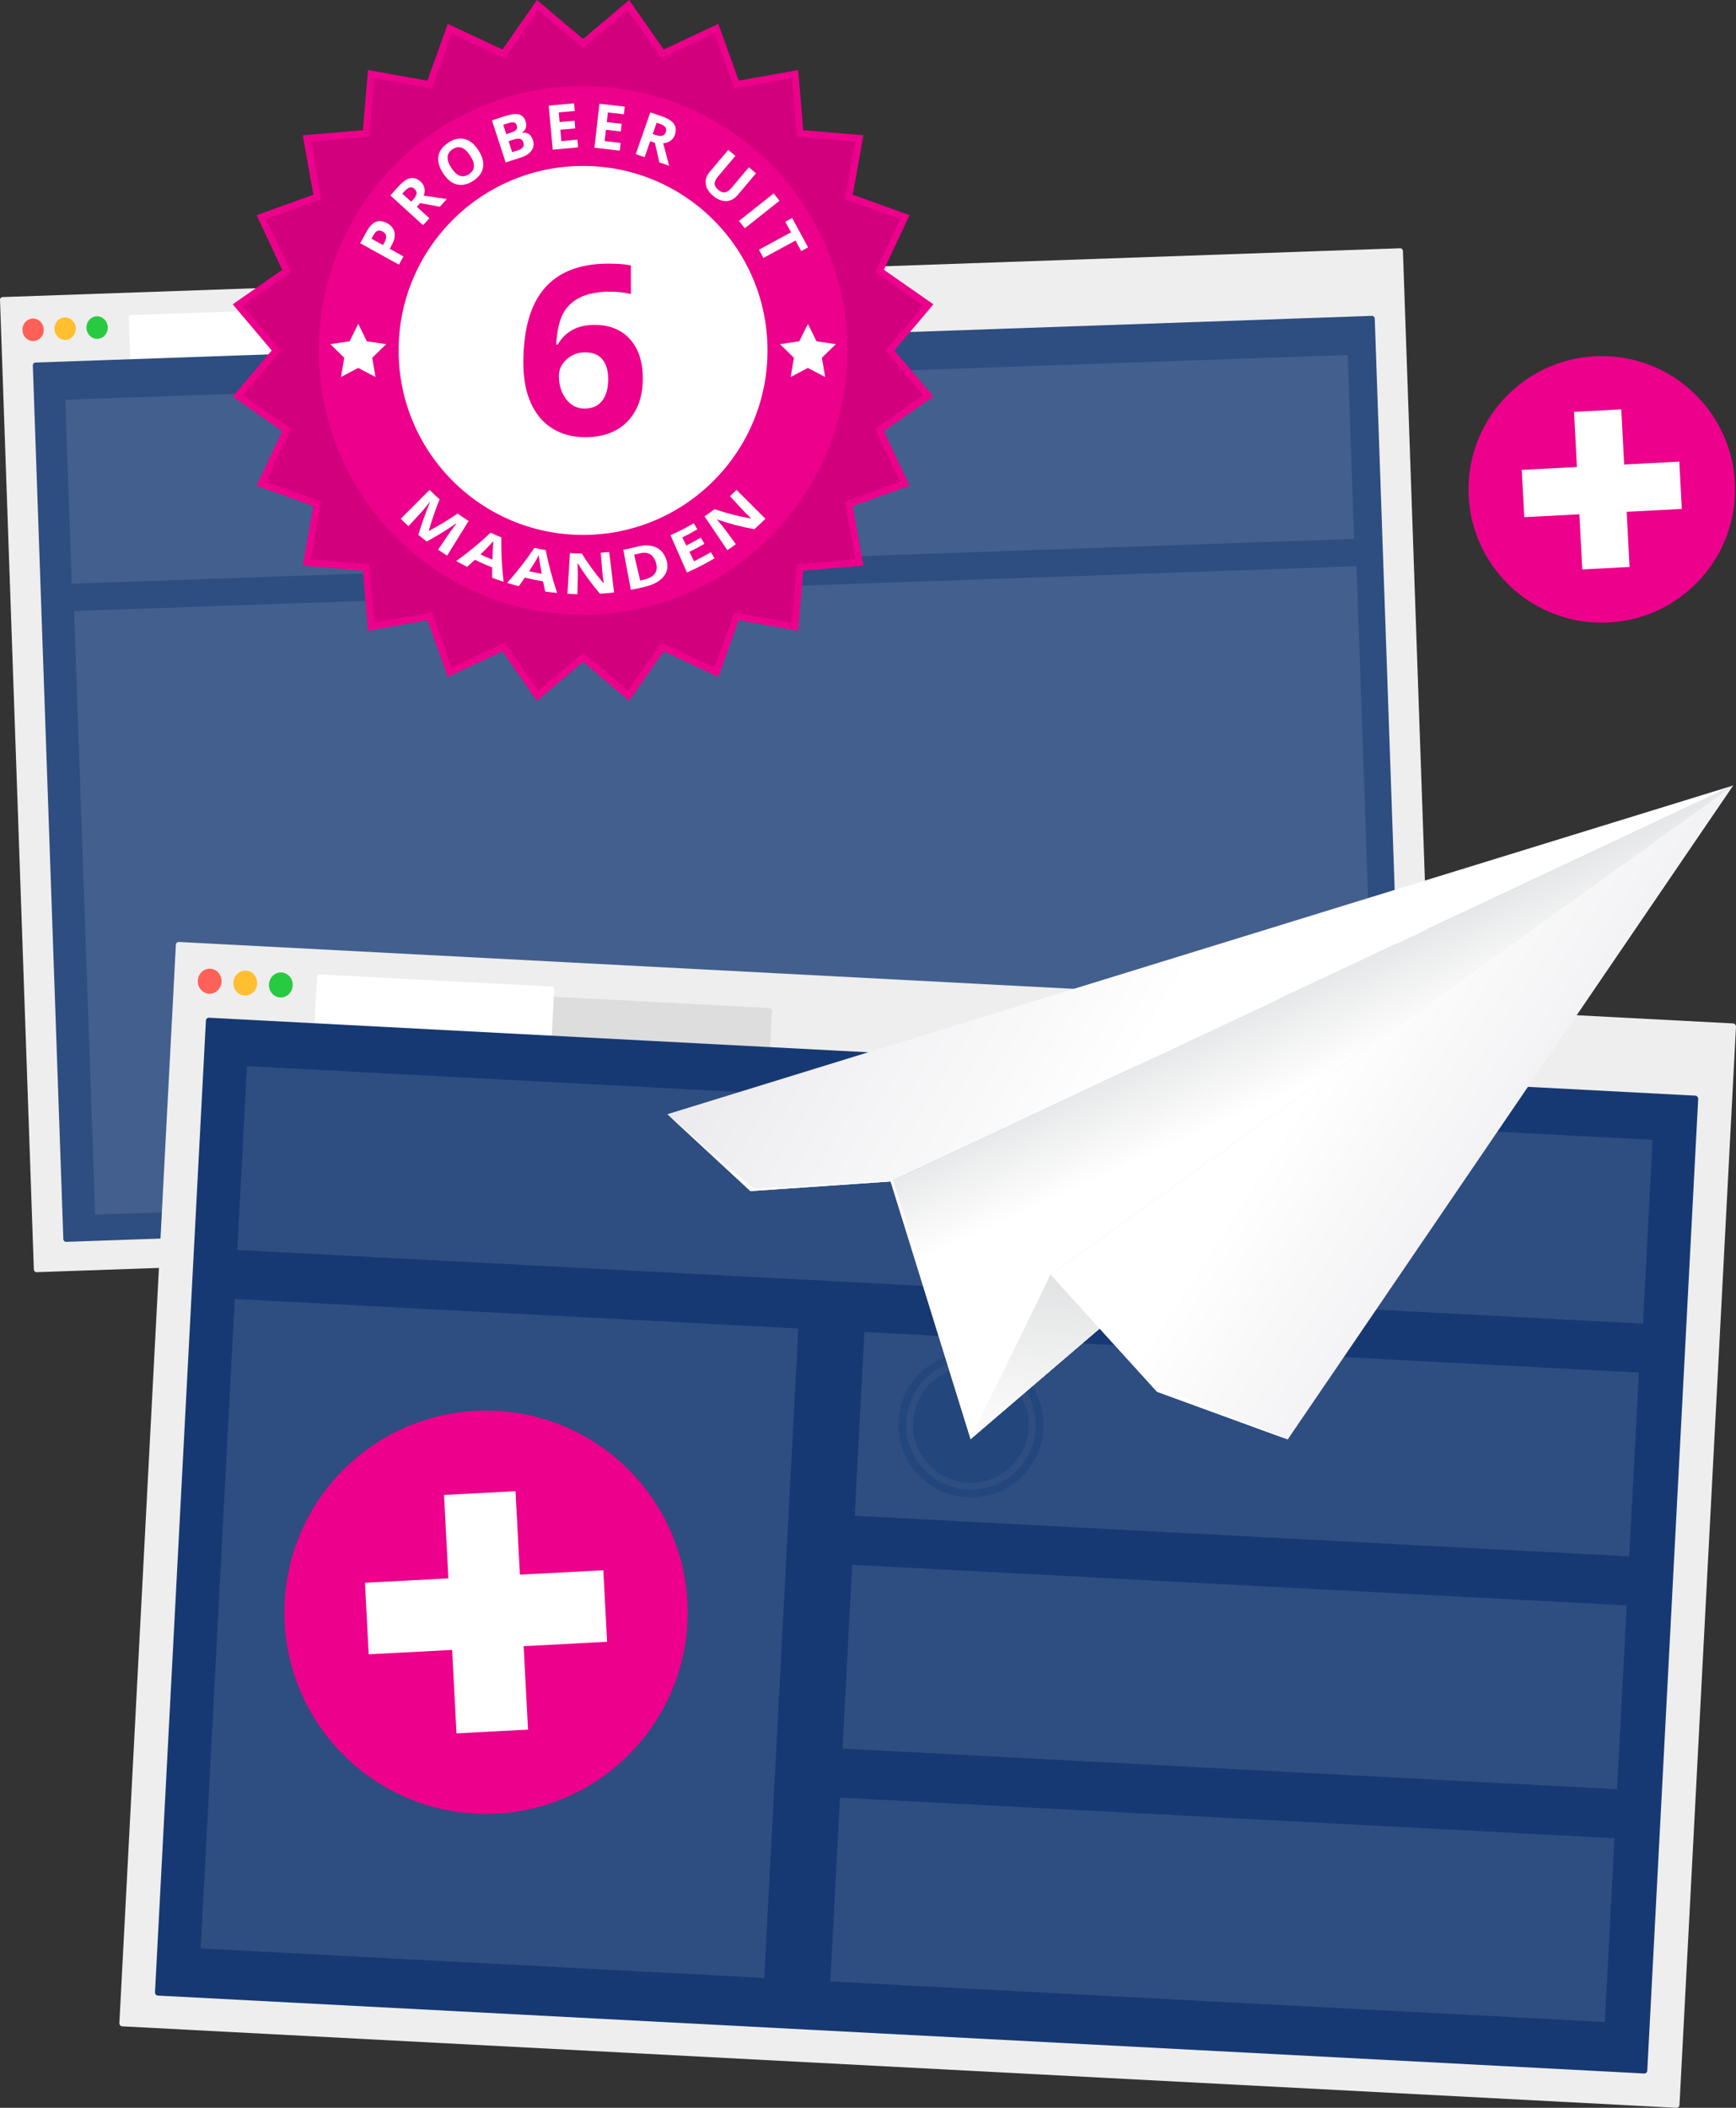 <?xml version="1.0" encoding="UTF-8"?><svg xmlns="http://www.w3.org/2000/svg" width="591.733" height="718.3" xmlns:xlink="http://www.w3.org/1999/xlink" viewBox="0 0 591.733 718.3"><rect x="0" y="0" width="591.733" height="718.3" fill="#333333" stroke="none"/><defs><style>.p{fill:url(#j);}.q{fill:url(#m);}.r{fill:url(#o);}.s{fill:url(#l);}.t{fill:#eee;}.u{fill:#ec008c;}.v{fill:#fff;}.w{fill:#ffbf2f;}.x{fill:#ff6058;}.y{fill:#ddd;}.z{fill:#173973;}.aa{fill:#23477c;}.ab{fill:#435f8e;}.ac{fill:#28ca41;}.ad{fill:#2e4d81;}.ae{fill:#d2007c;stroke:#ec008c;stroke-width:2.382px;}.ae,.af{stroke-miterlimit:10;}.ag{fill:url(#k);}.ag,.ah{mix-blend-mode:multiply;}.ah{fill:url(#n);}.af{fill:none;stroke:#23477c;stroke-width:2.66px;}.ai{isolation:isolate;}</style><linearGradient id="j" x1="480.992" y1="454.107" x2="438.545" y2="304.757" gradientUnits="userSpaceOnUse"><stop offset="0" stop-color="#d4d1d8"/><stop offset="1" stop-color="#fff"/></linearGradient><linearGradient id="k" x1="454.682" y1="365.563" x2="441.581" y2="336.741" gradientUnits="userSpaceOnUse"><stop offset="0" stop-color="#fff"/><stop offset="1" stop-color="#e6e7e8"/></linearGradient><linearGradient id="l" x1="167.862" y1="184.957" x2="407.507" y2="327.421" xlink:href="#j"/><linearGradient id="m" x1="338.473" y1="395.907" x2="461.096" y2="379.007" xlink:href="#j"/><linearGradient id="n" x1="455.062" y1="499.762" x2="458.275" y2="432.293" gradientUnits="userSpaceOnUse"><stop offset="0" stop-color="#fff"/><stop offset="1" stop-color="#dedfe0"/></linearGradient><linearGradient id="o" x1="647.269" y1="471.375" x2="459.927" y2="349.799" gradientUnits="userSpaceOnUse"><stop offset="0" stop-color="#d4d1d8"/><stop offset="1" stop-color="#fff"/></linearGradient></defs><g class="ai"><g id="b"><g id="c"><rect class="t" x="5.626" y="92.817" width="478.489" height="332.499" rx=".893" ry=".893" transform="translate(-8.892 8.704) rotate(-2)"/><path class="y" d="m112.028,106.869h70.985c.493,0,.893.4.893.893v14.454h-72.771v-14.454c0-.493.4-.893.893-.893Z" transform="translate(-3.908 5.218) rotate(-2)"/><path class="v" d="m45.012,106.138h70.985c.493,0,.893.4.893.893v14.454H44.119v-14.454c0-.493.4-.893.893-.893Z" transform="translate(-3.923 2.879) rotate(-2)"/><rect class="ad" x="16.25" y="115.5" width="457.685" height="299.836" rx=".907" ry=".907" transform="translate(-9.114 8.716) rotate(-2)"/><rect class="ab" x="23.216" y="128.574" width="437.402" height="62.724" transform="translate(-5.434 8.54) rotate(-2)"/><rect class="ab" x="28.713" y="200.53" width="437.402" height="205.845" transform="translate(-10.44 8.82) rotate(-2)"/><ellipse class="x" cx="11.28" cy="112.39" rx="3.639" ry="3.837" transform="translate(-3.916 .462) rotate(-2)"/><ellipse class="w" cx="22.189" cy="112.009" rx="3.639" ry="3.837" transform="translate(-3.896 .843) rotate(-2)"/><ellipse class="ac" cx="33.098" cy="111.628" rx="3.639" ry="3.837" transform="translate(-3.876 1.223) rotate(-2)"/><g id="d"><g id="e"><g id="f"><polygon class="v" points="303.322 119.419 316.41 103.935 299.784 92.339 308.404 73.993 289.331 67.127 292.891 47.172 272.691 45.47 270.99 25.271 251.035 28.831 244.169 9.758 225.824 18.379 214.228 1.754 198.744 14.841 183.26 1.754 171.664 18.379 153.317 9.759 146.452 28.832 126.497 25.272 124.795 45.472 104.596 47.174 108.156 67.129 89.083 73.995 97.704 92.34 81.078 103.935 94.166 119.419 81.078 134.904 97.704 146.5 89.084 164.846 108.157 171.712 104.597 191.667 124.797 193.368 126.499 213.568 146.454 210.008 153.32 229.08 171.664 220.459 183.26 237.085 198.744 223.998 214.228 237.085 225.825 220.459 244.171 229.08 251.036 210.007 270.992 213.566 272.693 193.367 292.893 191.665 289.332 171.71 308.405 164.844 299.784 146.499 316.41 134.904 303.322 119.419"/><polygon class="ae" points="303.322 119.419 316.41 103.935 299.784 92.339 308.404 73.993 289.331 67.127 292.891 47.172 272.691 45.47 270.99 25.271 251.035 28.831 244.169 9.758 225.824 18.379 214.228 1.754 198.744 14.841 183.26 1.754 171.664 18.379 153.317 9.759 146.452 28.832 126.497 25.272 124.795 45.472 104.596 47.174 108.156 67.129 89.083 73.995 97.704 92.34 81.078 103.935 94.166 119.419 81.078 134.904 97.704 146.5 89.084 164.846 108.157 171.712 104.597 191.667 124.797 193.368 126.499 213.568 146.454 210.008 153.32 229.08 171.664 220.459 183.26 237.085 198.744 223.998 214.228 237.085 225.825 220.459 244.171 229.08 251.036 210.007 270.992 213.566 272.693 193.367 292.893 191.665 289.332 171.71 308.405 164.844 299.784 146.499 316.41 134.904 303.322 119.419"/><circle class="u" cx="198.744" cy="119.419" r="90.115"/><circle class="v" cx="198.744" cy="119.419" r="62.87"/><polygon class="v" points="122.108 110.358 125.052 116.323 131.636 117.28 126.872 121.924 127.997 128.481 122.108 125.385 116.219 128.481 117.344 121.924 112.58 117.28 119.163 116.323 122.108 110.358"/><polygon class="v" points="275.38 110.358 278.325 116.323 284.909 117.28 280.145 121.924 281.269 128.481 275.38 125.385 269.492 128.481 270.616 121.924 265.852 117.28 272.436 116.323 275.38 110.358"/></g><g id="g"><g id="h"><path class="v" d="m131.94,76.041c1.423.786,2.263,1.832,2.523,3.136.263,1.304-.06,2.775-.964,4.412l-.666,1.201,4.697,2.597-1.55,2.799-13.203-7.301,2.333-4.217c.887-1.602,1.905-2.629,3.055-3.082,1.151-.452,2.409-.299,3.775.455h0Zm-1.401,7.481l.51-.922c.475-.861.662-1.599.558-2.214-.101-.616-.479-1.103-1.131-1.463-.656-.363-1.239-.452-1.75-.268-.51.185-.979.661-1.401,1.425l-.704,1.274s3.917,2.168,3.917,2.168Z"/><path class="v" d="m142.079,70.479l4.285,3.893-2.152,2.368-11.165-10.147,2.957-3.253c1.379-1.516,2.675-2.388,3.892-2.615,1.214-.225,2.383.173,3.508,1.195.656.597,1.074,1.309,1.258,2.135.184.827.12,1.704-.193,2.629,4.038.601,6.656.979,7.85,1.138l-2.386,2.626-6.706-1.228-1.147,1.26h0Zm-1.924-1.748l.694-.764c.681-.75,1.058-1.415,1.131-1.998.076-.583-.155-1.117-.691-1.604-.529-.48-1.071-.64-1.626-.48s-1.179.623-1.873,1.387l-.653.718,3.017,2.741h0Z"/><path class="v" d="m163.073,51.212c1.36,2.093,1.886,4.041,1.578,5.84-.307,1.8-1.429,3.329-3.369,4.589s-3.794,1.664-5.562,1.214c-1.768-.452-3.337-1.729-4.706-3.835-1.366-2.106-1.892-4.052-1.572-5.84.32-1.786,1.452-3.312,3.397-4.575,1.943-1.263,3.794-1.669,5.553-1.219,1.756.45,3.315,1.726,4.681,3.825h0Zm-9.235,5.998c.919,1.413,1.879,2.304,2.881,2.67,1.002.368,2.035.204,3.103-.49,2.139-1.39,2.285-3.507.437-6.351-1.851-2.851-3.841-3.584-5.968-2.201-1.068.694-1.642,1.575-1.715,2.646-.076,1.07.345,2.312,1.261,3.725Z"/><path class="v" d="m167.678,41.026l4.462-1.458c2.035-.664,3.603-.856,4.713-.577,1.106.279,1.867,1.049,2.279,2.31.279.857.307,1.626.086,2.307-.222.68-.65,1.185-1.28,1.513l.032.098c.976-.093,1.756.071,2.339.496s1.027,1.098,1.328,2.02c.425,1.307.285,2.483-.418,3.523-.707,1.041-1.87,1.827-3.493,2.356l-5.366,1.751-4.681-14.341h0Zm4.893,4.687l1.765-.577c.824-.269,1.379-.591,1.667-.967.285-.376.333-.859.14-1.447-.177-.55-.507-.878-.989-.986-.479-.108-1.154-.019-2.025.265l-1.597.523,1.04,3.188h0Zm.789,2.412l1.22,3.738,1.981-.646c.837-.274,1.404-.635,1.696-1.085.295-.452.336-1.006.12-1.667-.39-1.19-1.433-1.509-3.135-.954l-1.883.615h0Z"/><path class="v" d="m197.051,50.222l-8.652.789-1.369-15.024,8.652-.789.238,2.61-5.467.499.301,3.299,5.087-.464.238,2.61-5.087.464.352,3.874,5.467-.499.241,2.631h0Z"/><path class="v" d="m211.256,51.331l-8.633-.981,1.699-14.991,8.636.981-.298,2.604-5.454-.618-.374,3.291,5.077.575-.298,2.605-5.074-.577-.441,3.865,5.458.62-.298,2.626h0Z"/><path class="v" d="m221.629,48.111l-1.905,5.465-3.023-1.052,4.97-14.246,4.152,1.447c1.933.675,3.245,1.528,3.927,2.556.685,1.028.773,2.261.273,3.697-.292.838-.783,1.502-1.471,1.995-.688.491-1.521.775-2.494.851,1.027,3.951,1.702,6.507,2.025,7.668l-3.35-1.169-1.496-6.651s-1.607-.561-1.607-.561Zm.856-2.456l.976.341c.954.333,1.715.418,2.279.26.567-.16.97-.582,1.208-1.263.234-.675.171-1.238-.197-1.686-.364-.447-1.033-.841-2.006-1.181l-.916-.32s-1.344,3.849-1.344,3.849Z"/><path class="v" d="m257.693,59.052l-6.291,7.464c-.719.853-1.537,1.439-2.459,1.759s-1.889.347-2.897.081c-1.011-.265-2.006-.813-2.989-1.642-1.483-1.25-2.317-2.602-2.494-4.054-.181-1.452.285-2.838,1.398-4.158l6.266-7.432,2.437,2.055-5.952,7.061c-.748.889-1.119,1.692-1.112,2.409.006.718.425,1.425,1.249,2.12.799.673,1.556.954,2.269.84s1.445-.62,2.2-1.513l5.939-7.045,2.437,2.055h0Z"/><path class="v" d="m251.89,75.284l11.818-9.375,1.987,2.505-11.818,9.375-1.987-2.505Z"/><path class="v" d="m260.231,87.902l-1.528-2.811,10.918-5.93-1.956-3.6,2.339-1.271,5.439,10.01-2.339,1.271-1.956-3.599s-10.918,5.93-10.918,5.93Z"/><path class="v" d="m142.589,182.248c1.151-3.772,2.468-7.458,3.943-11.045-.025-.023-.051-.047-.076-.07-1.4,1.728-2.344,2.87-2.846,3.416-1.459,1.586-2.919,3.172-4.378,4.758-.891-.821-1.769-1.664-2.634-2.528l9.829-9.829c1.109,1.109,2.244,2.175,3.404,3.199-1.392,3.498-2.63,7.088-3.71,10.758.019.015.039.031.059.046,3.394-1.829,6.657-3.815,9.782-5.942,1.237.879,2.495,1.715,3.772,2.509-2.443,3.938-4.886,7.877-7.329,11.815-1.039-.646-2.067-1.315-3.084-2.008,1.233-1.814,2.467-3.628,3.7-5.442.175-.257.381-.55.619-.879.238-.329.887-1.19,1.942-2.589-.028-.019-.056-.038-.083-.057-3.201,2.212-6.549,4.277-10.036,6.181-.97-.741-1.927-1.505-2.872-2.291Z"/><path class="v" d="m167.75,196.896c-.022-1.187-.028-2.371-.018-3.553-1.981-.779-3.938-1.636-5.867-2.57-.865.807-1.743,1.604-2.635,2.39-1.249-.628-2.485-1.289-3.709-1.981,4.179-2.984,8.088-6.212,11.71-9.651,1.204.567,2.42,1.1,3.647,1.598-.077,4.992.182,10.048.785,15.133-1.313-.424-2.618-.879-3.913-1.367Zm.089-6.173c.077-3.206.219-4.998.247-5.414.033-.414.069-.737.108-.97-.548.645-1.966,2.219-4.427,4.601,1.344.633,2.702,1.227,4.072,1.782Z"/><path class="v" d="m185.842,201.573c-.268-1.155-.519-2.31-.754-3.466-2.076-.338-4.142-.753-6.193-1.246-.667.974-1.349,1.942-2.046,2.902-1.332-.341-2.657-.714-3.974-1.119,3.405-3.822,6.505-7.82,9.288-11.956,1.278.293,2.561.551,3.85.775.96,4.89,2.261,9.773,3.904,14.614-1.361-.137-2.719-.305-4.074-.505Zm-1.194-6.046c-.59-3.147-.823-4.926-.882-5.337-.054-.411-.085-.734-.096-.969-.395.747-1.439,2.588-3.32,5.443,1.426.326,2.86.614,4.298.864Z"/><path class="v" d="m209.315,201.886c-1.602.193-3.209.342-4.818.447-2.827-3.329-5.349-6.792-7.557-10.349-.032-.001-.065-.002-.097-.002.091,1.86.136,3.186.118,3.978-.048,2.18-.096,4.36-.143,6.54-1.133-.025-2.265-.071-3.397-.139.281-4.625.561-9.25.842-13.875,1.345.081,2.691.126,4.037.134,2.166,3.483,4.64,6.872,7.415,10.126.027-.002.055-.005.082-.007-.268-1.791-.427-3.059-.488-3.805-.179-2.186-.357-4.372-.536-6.558.958-.078,1.915-.174,2.87-.289.557,4.6,1.115,9.2,1.672,13.8Z"/><path class="v" d="m226.991,190.359c.802,2.14.67,4.074-.516,5.765-1.18,1.684-3.353,3.022-6.455,3.795-1.653.411-3.316.773-4.986,1.086-.859-4.554-1.718-9.107-2.576-13.661,1.559-.292,3.11-.635,4.651-1.028,2.401-.614,4.404-.629,6.131.051,1.72.678,2.997,1.978,3.752,3.993Zm-3.448,1.275c-.936-2.846-2.807-3.768-5.669-3.022-.572.147-1.145.288-1.719.422.688,2.938,1.375,5.877,2.063,8.815.518-.121,1.035-.246,1.551-.377,3.495-.897,4.728-2.955,3.775-5.838Z"/><path class="v" d="m243.553,190.264c-3.056,1.813-6.198,3.426-9.407,4.837-1.866-4.242-3.733-8.485-5.599-12.727,2.702-1.188,5.347-2.545,7.919-4.072.41.693.821,1.385,1.231,2.078-1.678.996-3.387,1.922-5.121,2.779.451.912.901,1.825,1.351,2.737,1.678-.829,3.333-1.72,4.961-2.675.407.695.814,1.39,1.22,2.085-1.677.983-3.383,1.902-5.112,2.756.529,1.072,1.058,2.143,1.587,3.215,1.94-.958,3.85-1.994,5.728-3.108.414.698.827,1.396,1.241,2.095Z"/><path class="v" d="m260.89,176.778c-1.23,1.23-2.487,2.416-3.769,3.557-4.399-.778-8.615-1.891-12.62-3.298-.027.02-.055.04-.082.06,1.212,1.415,2.059,2.436,2.528,3.075,1.292,1.757,2.584,3.514,3.876,5.271-.955.704-1.921,1.387-2.897,2.047-2.593-3.841-5.186-7.682-7.779-11.524,1.16-.785,2.303-1.607,3.427-2.465,3.928,1.368,8.063,2.443,12.376,3.185.022-.02.043-.04.065-.06-1.318-1.242-2.226-2.142-2.733-2.692-1.485-1.614-2.969-3.229-4.454-4.843.756-.696,1.5-1.41,2.233-2.143,3.276,3.276,6.553,6.553,9.829,9.829Z"/></g></g></g><g id="i"><path class="u" d="m178.386,123.7c0-11.415,2.413-19.911,7.24-25.488,4.826-5.577,12.054-8.365,21.679-8.365,3.288,0,5.865.198,7.734.592v9.745c-2.341-.526-4.655-.789-6.944-.789-4.183,0-7.596.631-10.24,1.894-2.642,1.262-4.621,3.131-5.937,5.603-1.316,2.473-2.091,5.984-2.327,10.534h.513c2.603-4.471,6.773-6.707,12.507-6.707,5.154,0,9.193,1.618,12.113,4.853,2.92,3.235,4.379,7.707,4.379,13.415,0,6.154-1.735,11.027-5.207,14.618-3.472,3.591-8.286,5.386-14.441,5.386-4.262,0-7.977-.987-11.146-2.96-3.17-1.973-5.616-4.853-7.339-8.641-1.723-3.787-2.584-8.351-2.584-13.691Zm20.833,15.545c2.604,0,4.603-.874,5.997-2.623s2.09-4.242,2.09-7.477c0-2.814-.65-5.031-1.952-6.649s-3.269-2.426-5.899-2.426c-2.473,0-4.584.803-6.333,2.406-1.748,1.605-2.623,3.473-2.623,5.603,0,3.131.821,5.774,2.466,7.93,1.643,2.157,3.729,3.236,6.254,3.236Z"/></g></g><rect class="t" x="49.954" y="334.631" width="532.511" height="370.039" rx=".994" ry=".994" transform="translate(27.629 -15.837) rotate(3)"/><path class="y" d="m182.799,341.44h78.999c.549,0,.994.445.994.994v16.086h-80.987v-16.086c0-.549.445-.994.994-.994Z" transform="translate(18.621 -11.154) rotate(3)"/><path class="v" d="m108.572,334.129h78.999c.549,0,.994.445.994.994v16.086h-80.987v-16.086c0-.549.445-.994.994-.994Z" transform="translate(18.137 -7.28) rotate(3)"/><rect class="z" x="61.16" y="359.869" width="509.359" height="333.688" rx="1.009" ry="1.009" transform="translate(27.998 -15.808) rotate(3)"/><ellipse class="x" cx="71.463" cy="334.378" rx="4.27" ry="4.049" transform="translate(-266.197 388.243) rotate(-87)"/><ellipse class="w" cx="83.594" cy="335.014" rx="4.27" ry="4.049" transform="translate(-255.336 400.96) rotate(-87)"/><ellipse class="ac" cx="95.725" cy="335.65" rx="4.27" ry="4.049" transform="translate(-244.474 413.678) rotate(-87)"/><rect class="ad" x="82.203" y="375.834" width="479.794" height="62.724" transform="translate(21.752 -16.299) rotate(3)"/><rect class="ad" x="292.804" y="460.785" width="264.364" height="62.724" transform="translate(26.34 -21.568) rotate(3)"/><rect class="ad" x="288.646" y="540.126" width="264.364" height="62.724" transform="translate(30.486 -21.241) rotate(3)"/><rect class="ad" x="284.488" y="619.468" width="264.364" height="62.724" transform="translate(34.633 -20.915) rotate(3)"/><rect class="ad" x="74.084" y="447.545" width="192.353" height="221.624" transform="translate(29.456 -8.146) rotate(3)"/><circle class="u" cx="545.983" cy="166.779" r="45.427"/><polygon class="v" points="572.412 157.316 553.616 158.302 552.631 139.505 536.52 140.35 537.505 159.146 518.709 160.131 519.553 176.242 538.349 175.257 539.334 194.053 555.445 193.209 554.46 174.412 573.257 173.427 572.412 157.316"/><circle class="u" cx="165.664" cy="549.432" r="68.727"/><polygon class="v" points="205.649 535.116 177.212 536.606 175.722 508.169 151.347 509.447 152.838 537.884 124.401 539.374 125.678 563.748 154.115 562.258 155.606 590.695 179.98 589.417 178.489 560.981 206.926 559.49 205.649 535.116"/><circle class="af" cx="330.947" cy="485.569" r="23.41"/><circle class="aa" cx="330.947" cy="485.569" r="19.731"/><polygon class="p" points="590.771 267.689 303.601 402.628 330.85 490.404 590.771 267.689"/><polygon class="ag" points="590.771 267.689 303.601 402.628 330.85 490.404 590.771 267.689"/><polygon class="s" points="590.771 267.689 303.601 402.628 255.782 405.903 227.485 379.701 590.771 267.689"/><polygon class="q" points="590.771 267.689 358.1 434.332 330.85 490.404 590.771 267.689"/><polygon class="ah" points="590.771 267.689 358.1 434.332 330.85 490.404 590.771 267.689"/><polygon class="r" points="590.771 267.689 358.1 434.332 394.389 474.289 438.932 490.535 590.771 267.689"/><polygon class="v" points="438.932 490.535 394.389 474.289 358.1 434.332 330.85 490.404 303.601 402.628 255.782 405.903 227.485 379.701 256.83 405.117 304.419 402.3 331.112 486.735 358.1 434.332 394.52 472.586 438.932 490.535"/></g></g></g></svg>